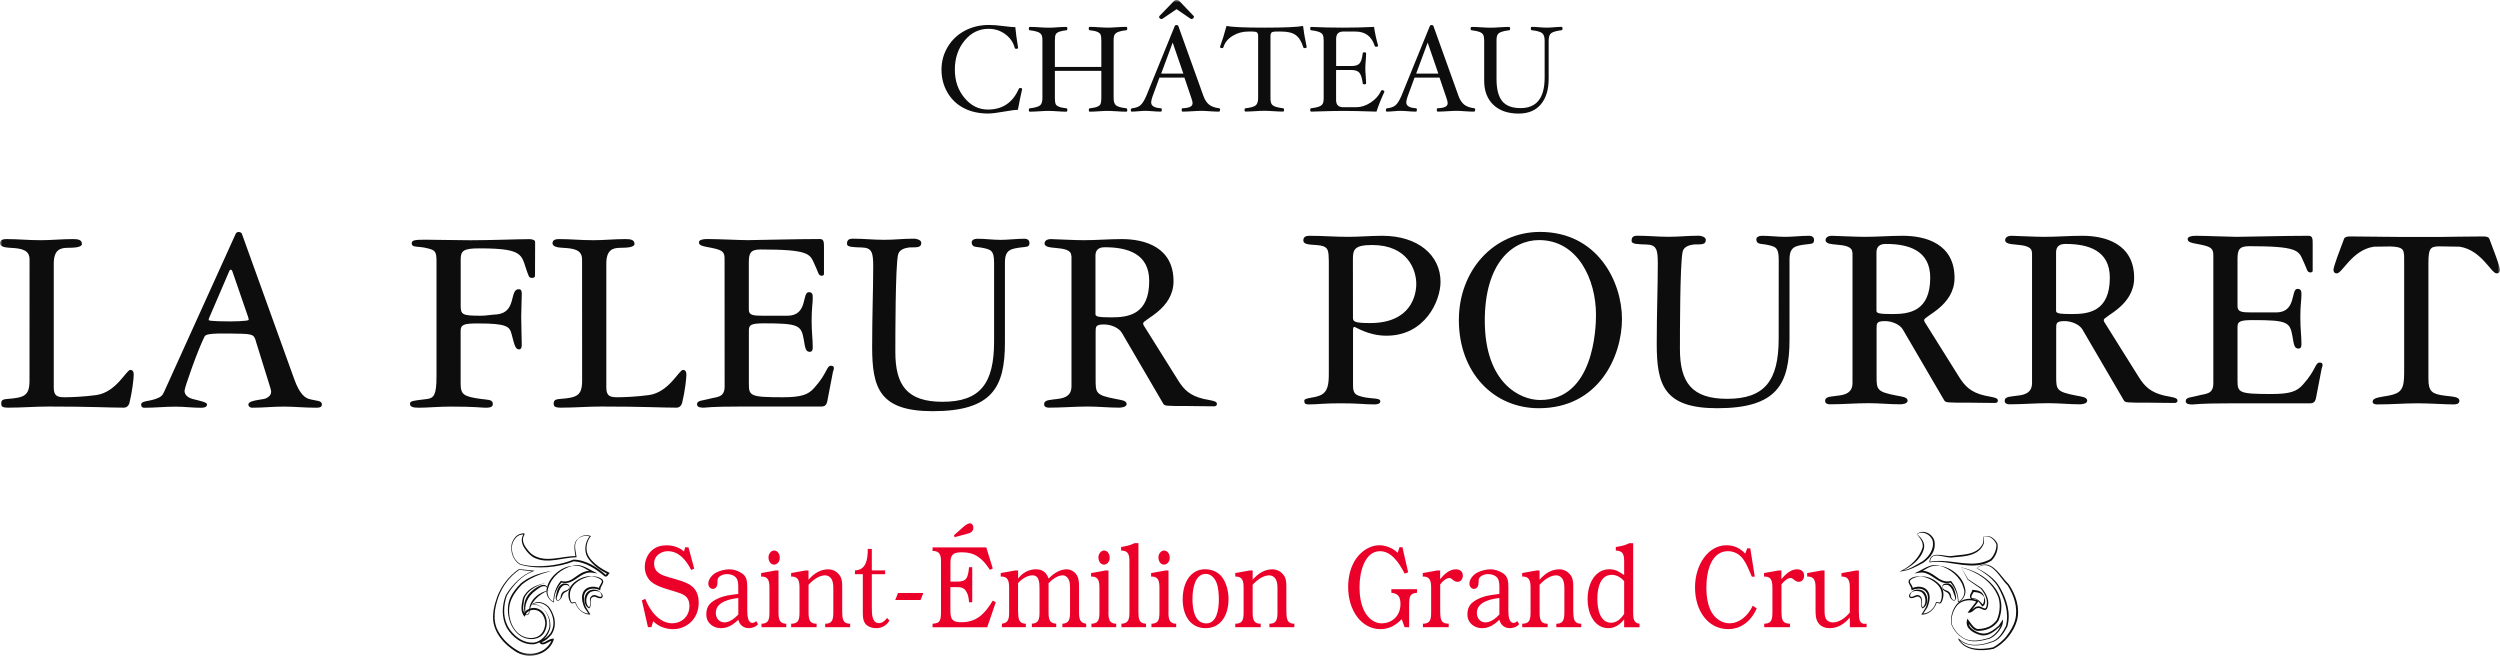 <svg xmlns="http://www.w3.org/2000/svg" width="500" height="132" viewBox="0 0 500 132" fill="none"><g clip-path="url(#clip0_3359_252)"><mask id="mask0_3359_252" style="mask-type:luminance" maskUnits="userSpaceOnUse" x="0" y="0" width="500" height="132"><path d="M500 0H0V131.642H500V0Z" fill="white"></path></mask><g mask="url(#mask0_3359_252)"><path d="M115.52 107.896C114.637 108.858 115.162 110.201 115.307 111.343V111.455H115.207C112.502 111.511 109.641 112.797 107.003 111.622C106.131 111.231 105.483 110.503 104.958 109.72C104.343 108.847 104.097 107.795 104.712 106.833C104.712 106.833 104.712 106.844 104.734 106.878C104.757 106.878 104.745 106.889 104.734 106.878C104.567 106.878 104.377 106.923 104.209 106.956C103.617 107.023 103.147 107.516 102.834 107.997C102.153 109.026 102.298 110.414 102.812 111.477C103.091 112.014 103.516 112.473 104.041 112.786C104.835 113.021 105.818 113.178 106.701 113.223C109.406 113.335 112.178 112.943 114.692 111.925C115.922 111.925 117.151 112.339 118.235 112.898C119.252 113.424 120.404 114.308 121.13 114.946C121.164 114.957 121.164 114.957 121.175 114.946C121.309 114.845 121.376 114.666 121.51 114.521L121.555 114.823C120.113 114.084 118.705 113.155 117.744 111.813C116.693 110.481 116.917 108.456 117.99 107.202L118.023 107.325C117.162 106.99 116.168 107.202 115.52 107.863L115.497 107.84C116.157 107.09 117.263 106.844 118.191 107.213C117.42 108.131 117.095 109.463 117.442 110.615C117.822 111.723 118.75 112.574 119.677 113.267C120.381 113.782 121.164 114.207 121.946 114.599L121.767 114.778C121.622 114.946 121.555 115.181 121.309 115.293C121.175 115.349 121.018 115.326 120.918 115.248C119.152 113.749 117.118 112.406 114.748 112.26C111.753 113.491 107.383 113.95 103.963 112.898C102.588 112.081 102.041 110.291 102.331 108.78C102.6 107.896 103.203 106.945 104.175 106.755C104.321 106.732 104.555 106.643 104.757 106.654C104.779 106.654 104.824 106.654 104.868 106.699C104.913 106.744 104.924 106.811 104.913 106.844C104.768 107.202 104.578 107.516 104.589 107.907C104.589 108.489 104.857 109.037 105.193 109.519C105.539 109.989 105.908 110.481 106.377 110.839C108.97 112.719 112.29 111.175 115.195 111.22L115.095 111.331C114.983 110.201 114.525 108.747 115.475 107.84L115.497 107.863L115.52 107.896Z" fill="#0D0D0D"></path><path d="M114.458 113.189C112.29 113.715 110.289 115.405 109.663 117.576C109.194 118.572 109.73 119.926 110.747 120.362L110.669 120.418C110.669 119.668 110.792 118.93 111.027 118.213C111.272 117.475 111.652 116.77 112.178 116.177C112.725 116.345 113.307 116.334 113.843 116.132C114.882 115.707 115.676 114.8 116.76 114.398C117.308 114.163 117.945 114.129 118.526 114.219L118.425 114.532C117.777 114.185 117.185 113.76 116.548 113.458C115.9 113.155 115.173 113.032 114.469 113.189V113.155C115.922 112.618 117.352 113.592 118.582 114.23L119.532 114.689L118.481 114.543C116.682 114.241 115.531 115.864 113.977 116.457C113.407 116.658 112.781 116.658 112.2 116.49L112.357 116.445C111.63 117.251 111.105 118.258 110.904 119.321C110.825 119.713 110.792 120.105 110.792 120.496C110.222 120.272 109.764 119.802 109.507 119.243C109.25 118.751 109.205 117.956 109.406 117.52C109.786 115.382 112.401 113.223 114.48 113.189" fill="#0D0D0D"></path><path d="M108.635 121.761C109.674 122.712 110.211 124.167 110.054 125.565C109.697 127.132 108.478 128.531 106.858 128.844C104.533 129.057 102.465 127.457 101.337 125.532C100.264 123.529 100.364 121.067 101.18 118.997C101.828 117.934 102.622 116.96 103.538 116.11C104.444 115.27 105.483 114.543 106.657 114.151V114.275C105.785 114.151 104.6 114.073 103.874 113.961C101.929 115.282 100.454 117.262 99.66 119.467C98.911 121.626 98.464 124.144 99.638 126.237C100.588 128.027 102.208 129.437 103.997 130.366C105.818 131.138 108.143 130.791 109.507 129.314C109.898 128.9 110.222 128.419 110.378 127.893L110.557 128.128C109.697 128.15 108.612 129.538 107.864 128.486L107.718 128.307L107.942 128.218C108.825 127.938 109.462 127.401 110.054 126.696C110.434 126.17 110.691 125.342 110.691 124.614C110.691 123.495 110.244 122.365 109.585 121.481C108.836 120.664 107.528 120.239 106.545 120.877L106.511 120.776C107.316 120.776 108.076 121.156 108.624 121.727L108.601 121.75C108.009 121.156 107.148 120.798 106.299 120.899C106.69 120.642 107.126 120.418 107.607 120.407C108.411 120.407 109.182 120.765 109.741 121.336C110.255 121.94 110.568 122.69 110.814 123.428C111.127 124.592 110.993 125.879 110.3 126.897C109.853 127.412 109.35 127.971 108.713 128.262C108.501 128.363 108.288 128.453 108.076 128.542L108.154 128.285C108.4 128.676 108.825 128.475 109.171 128.285C109.674 128.016 110.188 127.68 110.803 127.736C110.132 130.321 107.171 131.608 104.701 130.993C103.516 130.713 102.51 129.93 101.582 129.169C100.219 127.994 99.09 126.449 98.721 124.659C98.386 122.88 98.844 121.045 99.437 119.366C100.286 117.139 101.806 115.17 103.784 113.827C104.824 113.905 105.897 114.051 106.947 114.151L106.679 114.241C104.365 115.069 102.633 117.027 101.392 119.075C101.046 119.982 100.822 121.19 100.834 122.231C100.834 123.865 101.415 125.442 102.555 126.617C103.617 127.815 105.17 128.654 106.802 128.52C108.266 128.285 109.518 126.908 109.864 125.476C110.054 124.1 109.574 122.712 108.59 121.727L108.612 121.705L108.635 121.761Z" fill="#0D0D0D"></path><path d="M110.121 114.241C108.076 114.778 106.02 115.539 104.388 116.904C103.65 117.676 102.834 118.639 102.365 119.668C100.901 122.667 102.421 127.58 106.21 127.613C107.987 127.591 108.903 126.394 109.048 124.793C109.115 123.16 107.852 121.571 106.131 122.063C105.64 122.208 105.237 122.578 105.058 123.048L104.947 123.35C103.93 122.365 104.343 120.843 104.589 119.635C104.757 119.198 105.036 118.795 105.349 118.448C106.277 117.43 107.618 116.938 108.914 116.624V116.658C107.282 117.117 105.461 118.124 104.88 119.679C104.723 120.72 104.343 121.973 105.025 122.857L104.701 122.913C105.125 121.694 106.69 121.268 107.785 121.817C109.294 122.544 109.719 124.536 109.093 125.991C108.333 128.128 105.595 128.251 103.952 127.076C101.761 125.543 100.979 121.94 102.063 119.545C102.544 118.448 103.337 117.509 104.175 116.669C105.438 115.629 106.958 114.98 108.523 114.554C109.037 114.42 109.562 114.297 110.099 114.207V114.241H110.121Z" fill="#0D0D0D"></path><path d="M118.191 115.304C116.481 115.449 114.257 116.714 114.011 118.538C113.932 119.153 113.966 119.814 114.245 120.362C114.29 120.451 114.335 120.507 114.413 120.507C114.558 120.507 114.737 120.396 114.916 120.396C115.162 120.373 115.251 120.72 115.262 120.832C115.676 121.884 116.738 122.757 117.889 122.712L117.799 122.869C117.487 122.421 117.174 121.973 116.872 121.515C116.559 120.742 116.291 119.881 116.447 119.019C116.749 117.341 118.604 116.983 119.968 117.665L119.722 117.788C119.789 117.453 119.945 117.128 120.135 116.848C120.225 116.714 120.303 116.58 120.348 116.457C120.392 116.333 120.381 116.21 120.325 116.076L120.348 116.11C119.811 115.528 118.973 115.338 118.202 115.293V115.259C118.604 115.237 119.018 115.259 119.42 115.36C119.822 115.461 120.225 115.651 120.538 115.953C120.638 116.121 120.683 116.345 120.616 116.535C120.459 117.005 120.113 117.363 120.068 117.844L120.035 118.068L119.822 117.967C118.671 117.464 117.129 117.676 116.827 119.086C116.682 119.858 116.905 120.631 117.151 121.369C117.386 121.727 117.799 122.432 118.09 122.913C116.794 122.947 115.654 122.007 115.151 120.854C115.039 120.138 114.592 120.921 114.212 120.608C113.552 119.825 113.519 118.415 113.999 117.497C114.514 116.624 115.363 115.987 116.279 115.606C116.894 115.36 117.554 115.192 118.202 115.248V115.282L118.191 115.304Z" fill="#0D0D0D"></path><path d="M113.877 117.441C113.944 117.967 113.519 118.225 113.117 118.404C112.748 118.572 112.569 118.851 112.424 119.209C112.424 119.5 112.01 119.982 111.675 120.172C111.485 120.183 111.272 120.071 111.205 119.892C111.127 119.713 111.127 119.534 111.149 119.355C111.284 118.672 111.384 118.012 111.775 117.397C111.988 117.072 112.312 116.837 112.658 116.703C113.016 116.725 113.575 116.658 113.809 117.05C113.877 117.184 113.888 117.318 113.865 117.453H113.832C113.754 116.848 113.139 117.016 112.692 117.05H112.77C112.636 117.106 112.513 117.195 112.401 117.296C112.055 117.609 111.865 118.023 111.708 118.482C111.63 118.896 110.915 120.015 111.675 120.082H111.641C111.798 119.982 111.932 119.847 112.032 119.691C112.144 119.512 112.167 119.344 112.167 119.165C112.222 118.717 112.58 118.281 113.005 118.158C113.206 118.079 113.396 118.034 113.541 117.934C113.698 117.844 113.787 117.665 113.843 117.464H113.877V117.441Z" fill="#0D0D0D"></path><path d="M109.607 118.124C107.752 118.896 106.053 120.418 105.874 122.51C105.841 122.734 105.684 122.969 105.449 123.014H105.103H105.058V122.969C104.533 121.459 104.835 119.724 105.986 118.56C106.668 117.878 108.858 116.087 109.518 117.52C109.596 117.71 109.618 117.9 109.629 118.102H109.596C109.518 117.766 109.384 117.363 109.037 117.251C108.322 117.117 107.674 117.699 107.126 118.102C105.55 119.232 104.689 121 105.181 122.936L105.114 122.891H105.461C105.852 122.801 105.762 122.164 105.841 121.884C105.919 120.418 107.025 119.209 108.277 118.56C108.702 118.348 109.149 118.18 109.607 118.09V118.124Z" fill="#0D0D0D"></path><path d="M120.057 118.415C120.404 118.683 120.761 119.198 120.359 119.59C119.945 119.78 119.487 119.534 119.129 119.388C118.783 119.243 118.515 119.366 118.258 119.623C118.146 119.78 118.09 120.284 118.135 120.586C118.179 120.966 118.135 121.403 117.833 121.694C117.039 121.313 116.805 120.34 116.939 119.523C117.162 118.258 118.168 117.699 119.375 118.012C119.632 118.09 119.856 118.236 120.046 118.415L120.024 118.448C119.465 118.09 118.537 118.124 118.001 118.471C117.118 119.142 116.95 120.787 117.855 121.503H117.744C117.866 121.414 117.956 121.268 118.001 121.1C118.124 120.575 117.844 120.004 118.079 119.489C118.213 119.321 118.347 119.153 118.571 119.064C118.984 118.885 119.409 119.176 119.766 119.31C119.923 119.377 120.091 119.388 120.247 119.355L120.191 119.388C120.504 119.109 120.214 118.717 120.024 118.437L120.057 118.415Z" fill="#0D0D0D"></path><path d="M383.407 106.822C384.212 107.516 385.05 108.512 384.804 109.653C384.246 111.88 382.234 113.312 380.278 114.275L380.244 114.163C381.82 113.972 383.15 113.032 384.503 112.26C385.799 111.365 386.928 109.72 386.514 108.086C386.09 106.889 384.525 106.061 383.396 106.844L383.374 106.811C383.631 106.587 383.955 106.441 384.302 106.385C385.374 106.262 386.414 106.967 386.827 107.963C387.084 108.836 386.95 109.832 386.503 110.627C386.056 111.432 385.386 112.048 384.659 112.551C383.284 113.301 381.843 114.107 380.244 114.275L379.909 114.308L380.222 114.163C382.1 113.256 383.854 111.589 384.503 109.575C384.659 108.948 384.458 108.321 384.1 107.795C383.888 107.448 383.631 107.146 383.363 106.833L383.385 106.811L383.407 106.822Z" fill="#0D0D0D"></path><path d="M396.864 107.303C396.64 107.448 396.674 107.695 396.73 107.93C396.786 108.165 396.83 108.422 396.774 108.668C396.584 109.172 396.283 109.642 395.891 110.011C394.472 111.309 392.393 111.287 390.605 111.477C389.13 111.801 386.19 109.933 386 112.417L385.922 112.35C389.018 111.745 392.125 112.932 395.221 112.685C396.171 112.641 397.4 112.227 398.06 111.835C398.853 111.096 399.356 109.776 399.278 108.847C398.864 107.918 397.937 107.057 396.853 107.303V107.269C397.97 106.911 399.065 107.807 399.513 108.78C399.68 110.011 399.144 111.264 398.294 112.126C395.478 113.86 392.08 112.842 389.04 112.462C388.012 112.339 386.973 112.294 385.956 112.473H385.877V112.406C385.978 110.235 388.448 111.13 389.811 111.22C390.314 111.242 390.84 111.108 391.354 111.074C392.874 110.906 394.517 110.839 395.724 109.821C396.104 109.496 396.406 109.071 396.618 108.601C396.663 108.444 396.663 108.142 396.618 107.93C396.562 107.695 396.584 107.381 396.83 107.258L396.853 107.292L396.864 107.303Z" fill="#0D0D0D"></path><path d="M395.366 113.603C397.177 114.532 399.032 115.718 400.027 117.576C401.346 119.892 402.217 122.656 401.469 125.308C400.764 126.64 399.792 128.15 398.216 128.497C396.216 129.225 393.421 129.538 391.723 127.859L391.846 127.815V127.971C393.433 130.03 396.16 129.986 398.619 129.471C399.49 129.012 400.664 128.094 401.346 127.166C402.072 126.203 402.731 125.14 403.033 123.965C403.648 121.582 402.799 119.064 401.502 117.038C401.122 116.714 400.586 115.987 400.206 115.505C398.999 113.894 397.4 112.036 395.366 113.648L395.344 113.614C397.389 111.857 399.121 113.704 400.418 115.338C400.854 115.875 401.279 116.412 401.759 116.871C403.167 118.941 404.039 121.559 403.413 124.055C402.754 126.416 400.91 128.676 398.719 129.773C396.327 130.276 393.176 130.265 391.7 127.971C391.7 127.893 391.7 127.725 391.7 127.647C392.494 128.531 393.701 128.945 394.863 128.967C395.992 128.99 397.121 128.766 398.16 128.341C398.529 128.262 398.876 128.094 399.177 127.882C400.094 127.21 400.686 126.203 401.189 125.185C401.86 122.51 400.943 119.769 399.58 117.329C398.898 116.21 397.903 115.326 396.83 114.588C396.35 114.252 395.847 113.95 395.344 113.648L395.366 113.614V113.603Z" fill="#0D0D0D"></path><path d="M392.237 113.469L393.623 115.852L393.6 115.83C394.517 116.423 395.433 117.016 396.339 117.632C397.289 118.717 398.082 120.295 397.411 121.716C396.953 122.488 396.126 121.425 395.556 121.615C395.12 121.615 394.774 122.108 394.394 122.354C394.249 122.443 394.07 122.533 393.857 122.533H393.511C393.511 122.533 395.266 120.295 395.377 120.161L395.433 120.396C394.819 120.093 394.103 119.993 393.41 120.082C392.717 120.172 392.047 120.452 391.544 120.944C390.65 121.94 390.18 123.406 390.337 124.782C390.706 125.744 391.477 126.785 392.404 127.401C394.025 128.576 396.104 128.094 397.87 127.557C399.01 126.975 400.194 125.7 400.306 124.335L400.552 124.413L399.96 125.319C398.954 126.248 397.646 127.345 396.16 127.031C394.841 126.696 393.03 125.778 393.377 124.144L393.477 123.73C394.036 124.458 394.684 125.633 395.512 125.8C396.272 125.8 397.032 125.666 397.713 125.364C398.373 125.107 399.077 124.424 399.379 123.965C399.949 122.578 400.127 121.011 399.714 119.567C399.01 117.553 397.445 115.942 395.612 114.879C394.55 114.263 393.41 113.805 392.226 113.491V113.458C393.433 113.726 394.606 114.151 395.69 114.733C397.825 115.919 399.814 117.9 400.206 120.396C400.396 121.649 400.183 122.947 399.714 124.111C399.267 124.805 398.619 125.364 397.87 125.7C397.121 126.047 396.305 126.181 395.5 126.181C394.986 126.103 394.573 125.767 394.249 125.398C393.936 125.04 393.679 124.648 393.422 124.29L393.768 124.211C393.612 124.849 393.947 125.442 394.461 125.823C396.607 127.367 397.937 126.74 399.759 125.118L399.736 125.151C399.915 124.883 400.429 124.122 400.608 123.865C400.608 124.39 400.541 124.972 400.284 125.42C399.77 126.405 398.965 127.255 397.948 127.725C396.484 128.117 394.886 128.542 393.388 128.016C391.935 127.479 390.784 126.214 390.225 124.782C390.069 123.361 390.471 121.873 391.41 120.765C392.483 119.691 394.237 119.456 395.59 120.105L395.757 120.194L395.634 120.351L394.003 122.466L393.869 122.197C394.45 122.152 394.852 121.291 395.512 121.302H395.456C395.612 121.257 395.791 121.246 395.936 121.291C396.305 121.358 396.629 121.671 396.987 121.694C397.132 121.694 397.244 121.47 397.3 121.235C397.635 119.97 396.964 118.728 396.182 117.766C395.433 117.262 394.383 116.524 393.544 115.942H393.533V115.919L392.237 113.48L392.27 113.458L392.237 113.469Z" fill="#0D0D0D"></path><path d="M387.9 113.155C390.191 113.402 392.505 115.304 392.963 117.497C393.41 118.672 392.706 120.049 391.588 120.507V120.418C391.588 118.963 391.007 117.52 390.024 116.445L390.18 116.49C389.599 116.669 388.973 116.669 388.403 116.457C386.85 115.864 385.687 114.241 383.899 114.543L382.849 114.689L383.799 114.23C385.028 113.592 386.458 112.607 387.911 113.155V113.189C387.196 113.032 386.47 113.155 385.821 113.458C385.173 113.76 384.592 114.174 383.944 114.532L383.843 114.219L384.29 114.163C385.341 114.095 386.313 114.677 387.118 115.27C388.012 115.953 389.051 116.557 390.191 116.177C390.951 117.061 391.421 118.158 391.611 119.299C391.678 119.668 391.7 120.037 391.7 120.407L391.622 120.351C392.628 119.914 393.176 118.583 392.706 117.587C392.561 117.038 392.326 116.524 392.002 116.043C391.376 115.103 390.493 114.33 389.499 113.782C388.996 113.514 388.47 113.29 387.9 113.167V113.133V113.155Z" fill="#0D0D0D"></path><path d="M384.156 115.27C385.475 115.203 386.794 115.796 387.744 116.714C388.515 117.419 388.839 118.504 388.627 119.511C388.582 119.836 388.448 120.205 388.292 120.463C388.224 120.586 388.09 120.709 387.934 120.709C387.543 120.675 387.319 120.306 387.207 120.888C386.704 122.04 385.576 122.98 384.268 122.936L384.369 122.768C384.626 122.343 384.994 121.705 385.207 121.391C385.374 120.888 385.531 120.373 385.576 119.858C385.754 117.978 384.089 117.318 382.536 117.978L382.323 118.079L382.29 117.855C382.245 117.374 381.899 117.005 381.742 116.546C381.686 116.345 381.72 116.121 381.82 115.953C382.133 115.651 382.536 115.461 382.938 115.36C383.34 115.259 383.754 115.237 384.156 115.259V115.293C383.419 115.293 382.424 115.628 382.022 116.076C381.832 116.535 382.312 116.871 382.457 117.285C382.524 117.441 382.58 117.609 382.614 117.788L382.368 117.665C383.732 116.983 385.576 117.341 385.889 119.019C386.034 119.87 385.777 120.72 385.475 121.481C385.173 121.951 384.849 122.399 384.536 122.869L384.447 122.712C385.598 122.757 386.66 121.873 387.073 120.832C387.073 120.72 387.163 120.373 387.409 120.396C387.587 120.396 387.766 120.519 387.912 120.507C387.99 120.507 388.034 120.451 388.079 120.362C388.37 119.814 388.403 119.153 388.325 118.538C388.169 117.262 387.062 116.378 385.978 115.819C385.408 115.55 384.793 115.338 384.145 115.293V115.259L384.156 115.27Z" fill="#0D0D0D"></path><path d="M388.515 117.43C388.627 117.889 388.951 117.99 389.364 118.124C389.789 118.247 390.147 118.683 390.203 119.131C390.169 119.489 390.426 119.858 390.728 120.06H390.694C390.84 120.06 390.974 119.97 391.019 119.825C391.108 119.355 390.761 118.896 390.661 118.448C390.504 117.99 390.314 117.587 389.968 117.262C389.856 117.162 389.733 117.083 389.599 117.005H389.666C389.208 116.983 388.593 116.826 388.515 117.43H388.481C388.459 117.307 388.47 117.162 388.537 117.027C388.761 116.647 389.32 116.703 389.666 116.68H389.7L389.744 116.692C390.426 116.949 390.84 117.665 390.985 118.337C391.074 118.851 391.477 119.702 390.963 120.082C390.873 120.138 390.773 120.149 390.672 120.149C390.504 120.037 390.337 119.903 390.203 119.747C390.069 119.59 389.946 119.4 389.934 119.153V119.187C389.867 119.008 389.789 118.84 389.677 118.706C389.431 118.381 389.007 118.337 388.694 118.046C388.515 117.878 388.47 117.632 388.481 117.419H388.515V117.43Z" fill="#0D0D0D"></path><path d="M382.323 118.437C382.144 118.717 381.843 119.109 382.167 119.388L382.111 119.355C382.267 119.388 382.424 119.377 382.592 119.31C383.273 118.986 383.754 118.762 384.279 119.5C384.57 120.149 384.022 120.989 384.603 121.515H384.492C385.24 120.922 385.229 119.713 384.782 118.952C384.547 118.538 384.201 118.281 383.72 118.236C383.229 118.135 382.759 118.18 382.323 118.437L382.301 118.404C382.491 118.236 382.703 118.079 382.972 118.001C383.754 117.788 384.726 117.978 385.129 118.751C385.654 119.657 385.576 121.101 384.581 121.649L384.514 121.682C384.056 121.246 384.246 120.597 384.212 120.049C384.19 119.881 384.145 119.724 384.067 119.579V119.601C383.832 119.344 383.564 119.221 383.217 119.366C382.86 119.512 382.402 119.747 381.988 119.567C381.586 119.165 381.943 118.661 382.29 118.393L382.323 118.415" fill="#0D0D0D"></path><path d="M396.864 119.433C397.11 120.037 397.188 120.989 396.461 121.302C395.903 120.608 395.344 119.411 394.26 119.825L394.204 119.769C393.958 119.545 393.924 119.12 394.081 118.84C394.226 118.538 394.439 118.281 394.472 117.956C394.986 118.012 395.511 118.046 396.026 118.303C396.461 118.538 396.741 118.974 396.864 119.433H396.83C396.584 119.086 396.294 118.751 395.88 118.605C395.489 118.46 395.053 118.426 394.606 118.37L394.819 118.225C394.684 118.728 394.036 119.109 394.371 119.635L394.26 119.601C395.254 119.478 396.059 120.295 396.629 120.989L396.428 120.944C396.864 120.675 396.808 119.937 396.819 119.444H396.853" fill="#0D0D0D"></path><path d="M138.845 113.715L138.241 113.995C137.168 111.88 135.671 110.235 133.558 110.235C132.374 110.235 130.82 111.007 130.82 112.719C130.82 114.599 132.508 115.069 133.648 115.416L135.559 115.975C137.604 116.58 139.739 117.341 139.739 120.552C139.739 123.954 137.112 125.834 134.654 125.834C133.245 125.834 131.725 125.364 130.641 124.234L130.284 125.431H129.591L128.372 120.06L129.065 119.78C130.038 122.365 132.027 124.659 134.452 124.659C136.107 124.659 137.884 123.484 137.884 121.19C137.884 119.12 136.442 118.773 135.123 118.348L133.044 117.71C132.195 117.43 131.077 117.027 130.362 116.445C129.535 115.808 128.954 114.644 128.954 113.424C128.954 112.115 129.479 110.917 130.328 110.112C131.211 109.317 132.273 109.06 133.346 109.06C134.531 109.06 135.816 109.418 136.799 110.302L137.023 109.463H137.694L138.834 113.704L138.845 113.715Z" fill="#EA0029"></path><path d="M151.619 124.838C151.15 125.398 150.323 125.655 149.708 125.633C148.792 125.61 147.942 125.095 147.663 123.943C146.556 125.017 145.539 125.633 144.131 125.633C142.824 125.633 141.259 124.737 141.259 122.869C141.259 121.268 142.041 120.519 143.114 119.937C144.109 119.377 145.193 119.12 146.266 118.974L147.652 118.784V117.094C147.618 116.367 147.518 115.752 146.992 115.315C146.501 114.912 145.864 114.823 145.305 114.823C144.746 114.823 143.505 115.181 143.505 116.065V116.367C143.505 117.139 143.259 117.777 142.544 117.777C142.097 117.777 141.661 117.329 141.661 116.748C141.661 115.763 142.522 114.89 143.181 114.543C143.975 114.118 144.981 113.883 145.83 113.86C146.624 113.838 147.652 114.163 148.345 114.633C149.362 115.315 149.451 116.199 149.451 117.52V122.119C149.451 123.104 149.563 124.581 150.479 124.581C150.759 124.581 151.027 124.413 151.251 124.234L151.608 124.849L151.619 124.838ZM147.663 119.601C146.232 119.769 143.159 120.261 143.159 122.578C143.159 123.775 143.964 124.48 144.869 124.48C145.886 124.48 146.892 123.73 147.663 122.902V119.59V119.601Z" fill="#EA0029"></path><path d="M155.699 122.466C155.699 123.753 155.866 124.625 157.029 124.737H157.252V125.442H152.301V124.737H152.469C153.709 124.648 153.888 123.898 153.888 122.466V117.587C153.888 116.278 153.698 115.405 152.525 115.315H152.223V114.61L155.095 114.095H155.699V122.477V122.466ZM154.805 112.921C154.145 112.921 153.698 112.26 153.698 111.466C153.698 110.738 154.246 110.101 154.827 110.101C155.486 110.101 155.956 110.761 155.956 111.555C155.956 112.35 155.408 112.921 154.816 112.921" fill="#EA0029"></path><path d="M168.451 122.488C168.451 123.753 168.619 124.648 169.781 124.737H170.027V125.442H165.042V124.737H165.311C166.495 124.648 166.663 123.775 166.663 122.466V117.632C166.663 117.016 166.607 116.434 166.361 115.919C166.082 115.36 165.556 115.069 165.053 115.069C163.813 115.069 162.617 115.964 161.712 116.949V122.466C161.712 123.775 161.879 124.648 163.064 124.737H163.321V125.442H158.236V124.737H158.437C159.678 124.67 159.901 123.943 159.901 122.466V117.587C159.901 116.278 159.711 115.405 158.526 115.315H158.225V114.61L161.097 114.095H161.701V115.953C162.829 114.633 164.137 113.86 165.691 113.86C166.417 113.86 167.177 114.185 167.713 114.8C168.351 115.483 168.44 116.255 168.44 117.24V122.499L168.451 122.488Z" fill="#EA0029"></path><path d="M177.023 114.845H174.363V121.436C174.363 122.745 174.363 124.625 175.794 124.625C176.465 124.625 176.979 124.155 177.426 123.596L177.895 124.111C177.28 125.163 176.263 125.633 175.246 125.633C174.632 125.633 173.916 125.465 173.391 125.073C172.642 124.458 172.564 123.551 172.564 122.51V114.834H170.988V114.084C173.145 113.995 173.559 112.092 173.559 109.787H174.363V114.084H177.023V114.834V114.845Z" fill="#EA0029"></path><path d="M184.109 120.004H179.046L179.605 118.594H184.668L184.109 120.004Z" fill="#EA0029"></path><path d="M198.583 113.67L197.979 113.972C196.459 111.578 194.906 110.459 192.425 110.459C191.899 110.459 191.016 110.481 190.58 110.906C190.111 111.354 190.089 112.037 190.089 112.708V116.322H191.34C193.24 116.322 193.587 115.763 193.81 113.435H194.447V120.452H193.81C193.755 119.724 193.665 119.019 193.319 118.415C192.827 117.475 192.123 117.43 191.296 117.43H190.077V122.097C190.077 122.566 190.111 123.339 190.357 123.741C190.748 124.402 191.665 124.446 192.268 124.446C195.152 124.446 196.862 122.969 198.549 120.127L199.153 120.452L197.443 125.454H186.512V124.749L186.702 124.726C187.205 124.659 187.753 124.637 188.01 123.976C188.233 123.439 188.2 122.41 188.2 121.794V113.133C188.2 111.589 188.334 110.336 186.792 110.201L186.512 110.179V109.474H197.253L198.549 113.67H198.583ZM190.804 107.034L192.38 105.647C192.816 105.244 193.464 104.662 194.012 104.662C194.38 104.662 194.671 105.065 194.671 105.513C194.671 106.497 193.866 106.643 193.263 106.8L190.916 107.437L190.804 107.034Z" fill="#EA0029"></path><path d="M203.634 122.466C203.634 123.753 203.802 124.625 204.964 124.737H205.166V125.442H200.382V124.737C201.656 124.592 201.824 123.797 201.824 122.466V117.587C201.824 116.278 201.634 115.405 200.449 115.315H200.147V114.61L203.02 114.095H203.623V115.718C204.45 114.61 205.724 113.86 207.144 113.86C208.34 113.86 209.189 114.286 209.737 115.718C210.676 114.689 211.983 113.905 213.168 113.86C213.973 113.838 214.856 114.185 215.359 115.035C215.772 115.718 215.806 116.513 215.806 117.307V122.466C215.806 123.73 215.951 124.603 217.236 124.737V125.442H212.475V124.737H212.62C213.816 124.614 214.006 123.842 214.006 122.466V117.822C214.006 117.307 214.006 116.748 213.861 116.222C213.637 115.517 213.134 115.069 212.531 115.069C211.536 115.069 210.541 115.819 209.714 116.613V122.455C209.714 123.842 209.904 124.614 211.1 124.726H211.246V125.431H206.373V124.726H206.518C207.714 124.603 207.904 123.831 207.904 122.455V117.743C207.904 116.457 207.826 115.069 206.496 115.069C205.411 115.069 204.339 115.819 203.612 116.613V122.455L203.634 122.466Z" fill="#EA0029"></path><path d="M221.684 122.466C221.684 123.753 221.852 124.625 223.014 124.737H223.238V125.442H218.287V124.737H218.454C219.695 124.648 219.885 123.898 219.885 122.466V117.587C219.885 116.278 219.695 115.405 218.521 115.315H218.22V114.61L221.092 114.095H221.696V122.477L221.684 122.466ZM220.79 112.921C220.131 112.921 219.684 112.26 219.684 111.466C219.684 110.738 220.231 110.101 220.813 110.101C221.472 110.101 221.941 110.761 221.941 111.555C221.941 112.35 221.394 112.921 220.801 112.921" fill="#EA0029"></path><path d="M227.686 122.466C227.686 123.73 227.831 124.625 228.983 124.715L229.206 124.737V125.442H224.288V124.737H224.456C225.674 124.614 225.887 123.865 225.887 122.466V113.055C225.887 111.511 226.021 110.268 224.479 110.123L224.221 110.101V109.396C225.138 109.25 226.054 109.071 226.937 108.623H227.686V122.466Z" fill="#EA0029"></path><path d="M233.688 122.466C233.688 123.753 233.856 124.625 235.018 124.737H235.241V125.442H230.29V124.737H230.458C231.698 124.648 231.888 123.898 231.888 122.466V117.587C231.888 116.278 231.698 115.405 230.525 115.315H230.223V114.61L233.096 114.095H233.699V122.477L233.688 122.466ZM232.794 112.921C232.134 112.921 231.687 112.26 231.687 111.466C231.687 110.738 232.235 110.101 232.816 110.101C233.476 110.101 233.945 110.761 233.945 111.555C233.945 112.35 233.397 112.921 232.805 112.921" fill="#EA0029"></path><path d="M244.339 115.338C245.255 116.468 245.703 118.225 245.703 119.791C245.703 123.339 243.937 125.633 241.109 125.633C238.281 125.633 236.538 123.339 236.538 119.881C236.538 116.423 238.17 113.849 241.053 113.849C242.215 113.849 243.467 114.275 244.339 115.326M238.494 119.802C238.494 122.074 239.019 124.681 241.254 124.681C243.3 124.681 243.769 122.029 243.769 119.959C243.769 118.885 243.691 117.52 243.3 116.535C242.908 115.528 242.115 114.778 241.198 114.778C239.019 114.733 238.494 117.643 238.494 119.802Z" fill="#EA0029"></path><path d="M257.293 122.488C257.293 123.753 257.46 124.648 258.623 124.737H258.868V125.442H253.884V124.737H254.141C255.325 124.648 255.493 123.775 255.493 122.466V117.632C255.493 117.016 255.437 116.434 255.191 115.919C254.912 115.36 254.387 115.069 253.873 115.069C252.632 115.069 251.436 115.964 250.531 116.949V122.466C250.531 123.775 250.698 124.648 251.883 124.737H252.14V125.442H247.055V124.737H247.256C248.497 124.67 248.72 123.943 248.72 122.466V117.587C248.72 116.278 248.53 115.405 247.357 115.315H247.055V114.61L249.927 114.095H250.531V115.953C251.66 114.633 252.967 113.86 254.521 113.86C255.258 113.86 256.007 114.185 256.544 114.8C257.181 115.483 257.27 116.255 257.27 117.24V122.499L257.293 122.488Z" fill="#EA0029"></path><path d="M281.646 114.465L280.931 114.722C279.824 112.54 278.248 110.235 276.002 110.235C272.984 110.235 271.9 114.275 271.9 117.419C271.9 119.064 272.146 120.754 272.839 122.164C273.61 123.685 274.884 124.67 276.326 124.67C278.181 124.67 280.092 123.406 280.092 120.798C280.092 119.176 279.478 118.706 278.271 118.549V117.844H283.412V118.549L283.255 118.572C282.786 118.616 282.261 118.739 282.015 119.321C281.791 119.881 281.825 120.888 281.825 121.526V125.442H280.919L280.338 123.82C279.154 125.107 277.69 125.834 276.136 125.834C272.291 125.834 269.631 122.108 269.631 117.408C269.631 115.293 270.123 113.301 271.241 111.701C272.381 110.101 274.124 109.049 275.857 109.049C277.131 109.049 278.539 109.608 279.545 110.571L279.902 109.44H280.484L281.624 114.442L281.646 114.465Z" fill="#EA0029"></path><path d="M288.039 122.466C288.072 123.809 288.229 124.648 289.425 124.715L289.738 124.737V125.442H284.585V124.737H284.787C286.027 124.648 286.228 123.92 286.228 122.466V117.587C286.228 116.278 286.038 115.405 284.854 115.315H284.552V114.61L287.424 114.095H288.028V115.852C288.855 114.8 289.916 113.86 291.179 113.86C291.794 113.86 292.565 114.163 292.565 115.103C292.565 115.852 292.118 116.367 291.537 116.367C290.654 116.367 290.453 115.595 289.872 115.595C289.235 115.595 288.441 116.322 288.039 116.882V122.466Z" fill="#EA0029"></path><path d="M303.831 124.838C303.362 125.398 302.535 125.655 301.92 125.633C301.004 125.61 300.154 125.095 299.875 123.943C298.768 125.017 297.751 125.633 296.354 125.633C295.047 125.633 293.482 124.737 293.482 122.869C293.482 121.268 294.264 120.519 295.337 119.937C296.332 119.377 297.416 119.12 298.489 118.974L299.875 118.784V117.094C299.841 116.367 299.741 115.752 299.215 115.315C298.724 114.912 298.086 114.823 297.528 114.823C296.969 114.823 295.728 115.181 295.728 116.065V116.367C295.728 117.139 295.482 117.777 294.767 117.777C294.32 117.777 293.884 117.329 293.884 116.748C293.884 115.763 294.745 114.89 295.404 114.543C296.198 114.118 297.204 113.883 298.053 113.86C298.835 113.838 299.875 114.163 300.568 114.633C301.585 115.315 301.674 116.199 301.674 117.52V122.119C301.674 123.104 301.786 124.581 302.702 124.581C302.982 124.581 303.25 124.413 303.474 124.234L303.831 124.849V124.838ZM299.875 119.601C298.444 119.769 295.371 120.261 295.371 122.578C295.371 123.775 296.175 124.48 297.081 124.48C298.098 124.48 299.104 123.73 299.875 122.902V119.59V119.601Z" fill="#EA0029"></path><path d="M314.672 122.488C314.672 123.753 314.84 124.648 316.002 124.737H316.248V125.442H311.264V124.737H311.521C312.705 124.648 312.873 123.775 312.873 122.466V117.632C312.873 117.016 312.817 116.434 312.571 115.919C312.292 115.36 311.766 115.069 311.264 115.069C310.023 115.069 308.827 115.964 307.922 116.949V122.466C307.922 123.775 308.089 124.648 309.274 124.737H309.531V125.442H304.446V124.737H304.647C305.888 124.67 306.111 123.943 306.111 122.466V117.587C306.111 116.278 305.921 115.405 304.737 115.315H304.435V114.61L307.307 114.095H307.911V115.953C309.039 114.633 310.347 113.86 311.901 113.86C312.638 113.86 313.387 114.185 313.924 114.8C314.561 115.483 314.65 116.255 314.65 117.24V122.499L314.672 122.488Z" fill="#EA0029"></path><path d="M324.832 113.066C324.832 111.522 324.966 110.28 323.423 110.134L323.166 110.112V109.407C324.083 109.261 324.999 109.082 325.882 108.635H326.631V122.477C326.631 123.63 326.709 124.637 327.905 124.749V125.454H324.832V123.853C323.982 124.984 322.876 125.633 321.68 125.633C319.031 125.633 317.522 122.958 317.522 119.836C317.522 116.557 319.109 113.849 321.892 113.849C323.032 113.849 323.837 114.319 324.832 115.024V113.055V113.066ZM324.832 116.233C324.139 115.438 323.278 114.968 322.351 114.968C320.16 114.968 319.467 117.385 319.467 119.758C319.467 121.985 320.071 124.547 322.228 124.547C323.301 124.547 324.161 123.82 324.832 122.768V116.244V116.233Z" fill="#EA0029"></path><path d="M350.973 115.338H350.37L350.292 115.147C349.856 114.118 349.297 112.73 348.66 111.857C347.833 110.75 346.771 110.235 345.553 110.235C344.111 110.235 342.982 111.052 342.233 112.529C341.507 114.006 341.272 115.864 341.272 117.598C341.272 119.221 341.54 121.112 342.323 122.455C343.15 123.865 344.513 124.659 345.922 124.659C347.833 124.659 349.621 123.182 350.549 121.134L351.353 121.694C350.113 124.39 348.09 125.823 345.609 125.823C341.73 125.823 339.003 122.309 339.003 117.475C339.003 112.988 341.608 109.049 345.307 109.049C346.682 109.049 348.012 109.563 349.04 110.738L349.453 109.664H350.057L350.951 115.315L350.973 115.338Z" fill="#EA0029"></path><path d="M356.293 122.466C356.327 123.809 356.483 124.648 357.679 124.715L357.992 124.737V125.442H352.84V124.737H353.041C354.282 124.648 354.483 123.92 354.483 122.466V117.587C354.483 116.278 354.293 115.405 353.108 115.315H352.806V114.61L355.679 114.095H356.282V115.852C357.109 114.8 358.171 113.86 359.434 113.86C360.049 113.86 360.82 114.163 360.82 115.103C360.82 115.852 360.373 116.367 359.792 116.367C358.909 116.367 358.707 115.595 358.126 115.595C357.489 115.595 356.696 116.322 356.293 116.882V122.466Z" fill="#EA0029"></path><path d="M371.784 122.488C371.784 123.797 371.896 124.86 373.036 124.76L373.315 124.737V125.442H369.973V123.495C368.9 124.782 367.559 125.633 365.939 125.633C365.145 125.633 364.229 125.375 363.692 124.625C363.133 123.853 363.111 122.958 363.111 121.973V117.587C363.111 116.278 362.921 115.405 361.736 115.315H361.435V114.61L364.307 114.095H364.91V121.671C364.91 122.253 364.888 123.126 365.112 123.618C365.391 124.234 366.017 124.491 366.531 124.491C367.861 124.491 369.102 123.551 369.962 122.499V117.598C369.962 116.289 369.772 115.416 368.599 115.326H368.297V114.621L371.169 114.107H371.773V122.51L371.784 122.488Z" fill="#EA0029"></path><path d="M5.912 51.911C5.912 49.998 4.392 49.673 2.023 49.562C1.006 49.506 -0 49.338 -0 48.633C-0 47.872 0.838 47.816 1.352 47.816C3.599 47.816 5.577 48.04 8.17 48.04C10.305 48.04 12.395 47.816 14.529 47.816C15.602 47.816 16.384 47.928 16.384 48.801C16.384 49.45 14.92 49.562 13.568 49.562C11.992 49.562 10.752 49.998 10.752 52.739V77.537C10.752 79.294 11.59 79.451 12.998 79.451C14.239 79.451 16.887 79.339 19.246 79.014C23.247 78.466 25.27 73.979 26.063 73.979C26.622 73.979 26.745 74.471 26.745 74.907C26.745 75.68 26.466 78.242 25.896 80.547C25.672 81.42 25.046 81.532 24.767 81.532C21.783 81.532 18.24 81.308 9.735 81.308C7.03 81.308 4.381 81.532 1.676 81.532C0.324 81.532 0.212 81.207 0.212 80.659C0.212 79.898 0.883 79.842 1.509 79.786C4.828 79.518 5.901 79.182 5.901 76.116" fill="#0D0D0D"></path><path d="M42.068 63.023C41.956 63.348 41.733 63.684 41.733 64.008C41.733 64.277 45.343 64.277 45.79 64.277C46.125 64.277 49.735 64.277 49.735 63.952C49.735 63.684 49.623 63.404 49.456 62.911L46.471 54.261C46.416 54.15 46.36 53.937 46.136 53.937C46.024 53.937 45.913 54.049 45.857 54.217M51.154 68.126C50.707 66.761 50.473 66.761 45.857 66.705C42.023 66.649 41.129 66.862 40.906 67.309C39.553 69.995 36.904 77.548 36.904 78.153C36.904 79.249 38.089 79.686 38.536 79.797C40.28 80.234 41.409 80.458 41.409 80.894C41.409 81.554 40.514 81.554 40.112 81.554C38.592 81.554 36.793 81.331 35.15 81.331C33.015 81.331 30.813 81.554 28.902 81.554C28.455 81.554 28.232 81.386 28.232 80.894C28.232 80.178 29.696 80.29 31.104 79.797C32.233 79.417 32.512 79.037 32.792 78.432L47.153 46.73C47.265 46.507 47.489 46.395 47.712 46.395C48.047 46.395 48.338 46.563 48.383 46.775L58.855 75.847C59.928 78.858 61.057 79.574 61.783 79.786C63.303 80.223 64.376 80.055 64.376 80.883C64.376 81.431 63.929 81.543 63.247 81.543C60.822 81.543 58.911 81.319 56.709 81.319C54.63 81.319 52.652 81.543 50.462 81.543C49.903 81.543 49.668 81.163 49.668 80.939C49.668 80.279 50.797 80.111 52.82 79.786C53.155 79.73 54.228 79.294 54.228 78.365C54.228 77.985 54.004 77.436 53.893 77L51.132 68.126H51.154Z" fill="#0D0D0D"></path><path d="M107.003 55.034C107.003 55.414 106.891 55.582 106.388 55.582C106.053 55.582 105.829 55.414 105.774 55.257C104.03 51.206 105.662 49.673 95.86 49.673C92.764 49.673 92.138 50.11 92.138 51.867V61.121C92.138 62.923 92.418 63.147 96.195 63.147C97.268 63.147 98.23 62.923 99.403 62.878C103.404 62.441 101.828 57.842 103.74 57.842C104.075 57.842 104.354 57.954 104.354 58.771C104.354 60.304 104.242 61.781 104.242 63.314C104.242 64.847 104.354 68.025 104.354 69.01C104.354 69.614 104.131 69.883 103.851 69.883C103.125 69.883 102.946 69.279 102.331 66.873C101.94 65.34 101.482 64.691 95.681 64.691C92.865 64.691 92.127 64.859 92.127 66.168V76.675C92.127 78.969 92.753 79.305 96.24 79.797C97.369 79.965 98.554 79.853 98.554 80.726C98.609 81.275 98.274 81.543 97.145 81.543C96.24 81.543 95.123 81.319 90.16 81.319C87.791 81.319 85.488 81.543 83.801 81.543C82.784 81.543 82.001 81.431 82.001 80.782C82.001 80.234 82.225 80.178 85.433 79.797C86.785 79.63 87.299 78.925 87.299 75.366V52.258C87.299 50.289 87.02 50.065 85.611 49.685C83.588 49.136 82.348 49.629 82.348 48.644C82.348 48.04 82.963 47.939 85.052 47.939C87.478 47.939 91.077 48.051 94.072 48.051C98.073 48.051 103.874 47.827 105.841 47.827C106.399 47.827 107.025 47.995 107.025 48.375" fill="#0D0D0D"></path><path d="M116.414 51.911C116.414 49.998 114.894 49.673 112.524 49.562C111.507 49.506 110.501 49.338 110.501 48.633C110.501 47.872 111.351 47.816 111.854 47.816C114.111 47.816 116.078 48.04 118.671 48.04C120.817 48.04 122.896 47.816 125.042 47.816C126.115 47.816 126.897 47.928 126.897 48.801C126.897 49.45 125.433 49.562 124.081 49.562C122.505 49.562 121.264 49.998 121.264 52.739V77.537C121.264 79.294 122.114 79.451 123.522 79.451C124.762 79.451 127.411 79.339 129.781 79.014C133.782 78.466 135.805 73.979 136.598 73.979C137.157 73.979 137.28 74.471 137.28 74.907C137.28 75.68 137.001 78.242 136.431 80.547C136.207 81.42 135.581 81.532 135.302 81.532C132.318 81.532 128.764 81.308 120.258 81.308C117.554 81.308 114.905 81.532 112.2 81.532C110.848 81.532 110.736 81.207 110.736 80.659C110.736 79.898 111.407 79.842 112.033 79.786C115.352 79.518 116.425 79.182 116.425 76.116" fill="#0D0D0D"></path><path d="M144.914 51.699C144.914 50.278 144.355 49.998 142.265 49.562C140.521 49.237 139.784 49.125 139.784 48.465C139.784 47.972 140.577 47.805 141.415 47.805C143.505 47.805 148.121 48.029 149.529 48.029C151.217 48.029 159.163 47.805 163.947 47.805C164.796 47.805 164.796 48.409 164.796 49.562V54.821C164.796 55.045 164.573 55.145 164.349 55.145C163.623 55.145 163.735 54.541 162.829 52.684C161.98 50.77 161.701 49.897 152.134 49.897C150.111 49.897 149.764 50.613 149.764 52.471V61.938C149.764 63.035 150.602 63.147 152.581 63.147H157.476C161.645 63.147 160.348 58.435 161.756 58.435C162.494 58.435 162.55 58.928 162.55 59.532C162.55 60.785 162.326 61.557 162.326 64.131C162.326 66.425 162.55 67.913 162.55 69.435C162.55 69.928 162.494 70.364 161.935 70.364C161.086 70.364 161.03 69.491 160.751 67.902C160.248 65.049 159.733 64.668 152.815 64.668C150.166 64.668 149.775 64.993 149.775 66.09V76.709C149.775 79.171 149.999 79.451 156.537 79.451C160.371 79.451 161.667 78.902 162.841 77.582C165.545 74.572 165.266 73.15 166.216 73.15C166.719 73.15 166.775 73.419 166.775 73.699C166.775 73.923 166.607 74.191 166.551 74.572L165.478 80.156C165.311 81.028 164.975 81.308 164.182 81.308H148.132C141.885 81.308 141.315 81.532 140.756 81.532C140.309 81.532 139.404 81.532 139.404 80.872C139.404 80.055 140.421 80.156 141.829 79.775C143.293 79.339 144.925 79.607 144.925 77.313" fill="#0D0D0D"></path><path d="M219.092 62.811C219.092 63.303 219.606 63.471 222.243 63.471C225.507 63.471 229.843 63.035 229.843 56.186C229.843 50.77 225.563 49.45 221.003 49.45C220.5 49.45 219.092 49.45 219.092 51.151M214.252 51.151C214.252 49.998 212.9 49.729 210.877 49.562C210.262 49.506 208.91 49.45 208.91 48.689C208.91 48.029 209.647 47.816 210.15 47.816C210.609 47.816 214.99 48.04 216.689 48.04C219.226 48.04 221.819 47.816 224.344 47.816C229.016 47.816 234.705 49.461 234.705 56.242C234.705 61.826 228.625 63.851 228.625 64.68C228.625 64.948 228.793 65.172 229.072 65.608L235.722 76.228C236.795 77.873 237.913 79.126 240.74 79.786C242.26 80.111 243.389 80.167 243.389 80.771C243.389 81.04 243.221 81.263 242.83 81.263C240.461 81.263 239.511 81.207 237.711 81.207C233.151 81.207 232.928 81.207 232.637 80.715L224.356 66.537C223.797 65.608 222.266 64.892 220.813 64.892C219.125 64.892 219.125 65.329 219.125 66.369V75.836C219.125 78.578 219.125 79.014 223.07 79.775C224.087 79.999 225.328 80.044 225.328 80.816C225.328 81.465 224.087 81.532 223.864 81.532C221.785 81.532 219.639 81.308 217.56 81.308C214.967 81.308 212.442 81.532 209.726 81.532C209.446 81.532 208.765 81.42 208.832 80.816C208.832 79.887 210.24 79.999 211.592 79.775C212.945 79.607 214.297 79.171 214.297 77.257V51.139L214.252 51.151Z" fill="#0D0D0D"></path><path d="M198.817 52.572C198.817 49.998 198.169 49.886 196.169 49.506C195.308 49.349 194.336 49.506 194.336 48.465C194.336 48.029 194.827 47.749 195.476 47.749C196.984 47.749 198.605 47.972 200.114 47.972C201.623 47.972 203.299 47.749 204.864 47.749C205.624 47.749 205.892 48.129 205.892 48.622C205.892 49.494 205.188 49.338 204.115 49.494C202.17 49.774 200.986 49.931 200.986 52.505V68.495C200.986 77.414 198.504 82.237 186.523 82.237C175.839 82.237 174.43 77.526 174.43 69.368C174.43 62.911 174.643 58.089 174.643 53.322C174.643 50.591 174.43 49.539 172.374 49.494C170.642 49.438 169.401 49.438 169.401 48.778C169.401 48.017 169.725 47.737 170.597 47.737C172.866 47.737 174.587 47.961 176.856 47.961C179.124 47.961 180.309 47.737 182.902 47.737C183.226 47.737 184.254 47.961 184.254 48.554C184.254 49.483 183.606 49.483 181.874 49.483C180.957 49.595 179.829 49.92 179.605 50.96C179.069 53.422 179.069 67.332 179.069 70.398C179.069 77.078 181.438 80.357 188.513 80.357C196.012 80.357 198.817 76.743 198.817 68.316" fill="#0D0D0D"></path><path d="M270.593 63.46C270.593 64.277 270.704 64.612 274.024 64.612C282.194 64.612 283.255 59.028 283.255 56.779C283.255 53.937 281.512 49.002 274.415 49.002C270.872 49.002 270.581 49.931 270.581 51.8M265.742 51.911C265.742 49.886 265.574 49.17 263.317 49.013C261.797 48.901 260.668 48.901 260.668 48.084C260.668 47.424 261.115 47.156 261.853 47.156C264.445 47.156 267.038 47.368 269.631 47.368C271.878 47.368 274.191 47.156 276.449 47.156C283.658 47.156 288.106 51.095 288.106 56.354C288.106 60.192 285.01 67.141 277.298 67.141C273.633 67.141 271.163 65.385 270.883 65.385C270.604 65.385 270.604 65.709 270.604 66.481V77.157C270.604 78.634 271.163 78.902 271.677 79.126C273.867 79.943 276.069 79.395 276.069 80.279C276.069 80.827 275.22 80.883 274.94 80.883C272.906 80.883 271.677 80.659 268.178 80.659C264.68 80.659 263.507 80.883 261.763 80.883C261.037 80.883 260.858 80.715 260.858 80.111C260.858 79.562 262.713 79.618 263.898 79.126C265.641 78.466 265.764 76.776 265.764 74.583V51.911H265.742Z" fill="#0D0D0D"></path><path d="M308 79.999C318.752 79.999 319.199 65.709 319.199 62.967C319.199 55.906 315.578 48.017 307.81 48.017C302.524 48.017 296.958 52.56 296.958 64.12C296.958 76.597 303.999 79.999 308.011 79.999M308.011 46.383C319.501 46.383 324.396 56.343 324.396 63.795C324.396 71.248 319.758 81.644 307.765 81.644C298.668 81.644 291.772 74.471 291.772 64.008C291.772 54.15 298.668 46.383 308.011 46.383Z" fill="#0D0D0D"></path><path d="M355.746 51.967C355.746 49.394 355.097 49.293 353.097 48.901C352.236 48.733 351.264 48.901 351.264 47.861C351.264 47.424 351.745 47.156 352.393 47.156C353.902 47.156 355.522 47.368 357.031 47.368C358.54 47.368 360.216 47.156 361.781 47.156C362.541 47.156 362.809 47.536 362.809 48.029C362.809 48.901 362.105 48.745 361.032 48.901C359.087 49.17 357.903 49.338 357.903 51.911V67.902C357.903 76.821 355.422 81.644 343.44 81.644C332.756 81.644 331.348 76.933 331.348 68.775C331.348 62.318 331.56 57.495 331.56 52.728C331.56 49.987 331.348 48.946 329.291 48.901C327.57 48.845 326.318 48.845 326.318 48.185C326.318 47.424 326.642 47.145 327.503 47.145C329.772 47.145 331.493 47.357 333.762 47.357C336.031 47.357 337.215 47.145 339.808 47.145C340.132 47.145 341.16 47.357 341.16 47.961C341.16 48.89 340.512 48.89 338.791 48.89C337.875 49.002 336.735 49.327 336.522 50.367C335.986 52.829 335.986 66.739 335.986 69.805C335.986 76.485 338.355 79.764 345.43 79.764C352.929 79.764 355.735 76.15 355.735 67.723" fill="#0D0D0D"></path><path d="M375.293 62.151C375.293 62.643 375.807 62.811 378.445 62.811C381.709 62.811 386.045 62.374 386.045 55.526C386.045 50.11 381.764 48.789 377.204 48.789C376.702 48.789 375.293 48.789 375.293 50.49M370.454 50.49C370.454 49.338 369.102 49.069 367.079 48.901C366.464 48.845 365.112 48.789 365.112 48.029C365.112 47.368 365.849 47.156 366.352 47.156C366.799 47.156 371.192 47.368 372.89 47.368C375.427 47.368 378.009 47.156 380.546 47.156C385.218 47.156 390.907 48.801 390.907 55.582C390.907 61.166 384.827 63.191 384.827 64.008C384.827 64.277 384.994 64.501 385.274 64.937L391.924 75.556C392.997 77.201 394.114 78.455 396.931 79.115C398.451 79.439 399.58 79.495 399.58 80.1C399.58 80.368 399.412 80.592 399.021 80.592C396.651 80.592 395.701 80.536 393.902 80.536C389.342 80.536 389.119 80.536 388.828 80.044L380.546 65.866C379.987 64.937 378.467 64.221 377.003 64.221C375.316 64.221 375.316 64.657 375.316 65.698V75.165C375.316 77.906 375.316 78.343 379.261 79.104C380.278 79.316 381.519 79.372 381.519 80.144C381.519 80.805 380.278 80.861 380.054 80.861C377.976 80.861 375.83 80.637 373.751 80.637C371.158 80.637 368.621 80.861 365.927 80.861C365.648 80.861 364.966 80.749 365.033 80.144C365.033 79.216 366.442 79.328 367.794 79.104C369.146 78.936 370.499 78.499 370.499 76.586V50.468L370.454 50.49Z" fill="#0D0D0D"></path><path d="M411.214 62.151C411.214 62.643 411.717 62.811 414.366 62.811C417.63 62.811 421.966 62.374 421.966 55.526C421.966 50.11 417.686 48.789 413.126 48.789C412.623 48.789 411.214 48.789 411.214 50.49M406.375 50.49C406.375 49.338 405.023 49.069 403 48.901C402.385 48.845 401.033 48.789 401.033 48.029C401.033 47.368 401.77 47.156 402.273 47.156C402.72 47.156 407.113 47.368 408.811 47.368C411.348 47.368 413.941 47.156 416.467 47.156C421.139 47.156 426.828 48.801 426.828 55.582C426.828 61.166 420.748 63.191 420.748 64.008C420.748 64.277 420.915 64.501 421.195 64.937L427.845 75.556C428.918 77.201 430.035 78.455 432.852 79.115C434.372 79.439 435.501 79.495 435.501 80.1C435.501 80.368 435.333 80.592 434.942 80.592C432.573 80.592 431.622 80.536 429.823 80.536C425.263 80.536 425.04 80.536 424.749 80.044L416.467 65.866C415.908 64.937 414.377 64.221 412.924 64.221C411.237 64.221 411.237 64.657 411.237 65.698V75.165C411.237 77.906 411.237 78.343 415.182 79.104C416.199 79.316 417.44 79.372 417.44 80.144C417.44 80.805 416.199 80.861 415.975 80.861C413.897 80.861 411.751 80.637 409.672 80.637C407.079 80.637 404.553 80.861 401.848 80.861C401.569 80.861 400.887 80.749 400.943 80.144C400.943 79.216 402.351 79.328 403.704 79.104C405.056 78.936 406.408 78.499 406.408 76.586V50.468L406.375 50.49Z" fill="#0D0D0D"></path><path d="M442.665 51.039C442.665 49.617 442.106 49.338 440.016 48.901C438.273 48.577 437.535 48.465 437.535 47.805C437.535 47.312 438.328 47.156 439.167 47.156C441.257 47.156 445.872 47.368 447.281 47.368C448.968 47.368 456.915 47.156 461.698 47.156C462.537 47.156 462.537 47.76 462.537 48.901V54.161C462.537 54.385 462.313 54.485 462.089 54.485C461.352 54.485 461.475 53.881 460.569 52.023C459.72 50.11 459.441 49.237 449.874 49.237C447.84 49.237 447.504 49.953 447.504 51.811V61.278C447.504 62.374 448.354 62.486 450.321 62.486H455.216C459.385 62.486 458.088 57.775 459.497 57.775C460.234 57.775 460.29 58.267 460.29 58.872C460.29 60.125 460.067 60.897 460.067 63.471C460.067 65.765 460.29 67.253 460.29 68.786C460.29 69.279 460.234 69.715 459.675 69.715C458.826 69.715 458.77 68.842 458.491 67.253C457.988 64.4 457.474 64.019 450.544 64.019C447.895 64.019 447.504 64.344 447.504 65.44V76.06C447.504 78.522 447.728 78.802 454.266 78.802C458.099 78.802 459.396 78.253 460.569 76.944C463.274 73.934 462.995 72.513 463.956 72.513C464.459 72.513 464.515 72.792 464.515 73.061C464.515 73.285 464.347 73.553 464.291 73.934L463.218 79.518C463.051 80.391 462.715 80.67 461.922 80.67H445.872C439.625 80.67 439.055 80.894 438.496 80.894C438.049 80.894 437.144 80.894 437.144 80.234C437.144 79.417 438.161 79.518 439.569 79.137C441.033 78.701 442.665 78.969 442.665 76.675" fill="#0D0D0D"></path><path d="M478.061 47.368L480.497 47.391C480.676 47.391 480.844 47.391 481.022 47.391H487.706L491.741 47.335L496.502 47.29H496.692C497.765 47.29 497.854 47.726 497.854 47.726C497.876 47.782 497.899 47.838 497.921 47.894C498.648 49.808 500 53.322 500 53.959C500 54.228 499.888 54.675 499.318 54.675C498.223 54.675 496.301 49.998 491.919 49.338L487.762 49.271C486.007 49.315 485.683 49.729 485.683 52.762V75.791C485.683 78.365 486.476 78.802 488.891 79.126C490.411 79.339 491.875 79.294 491.875 80.167C491.875 80.883 491.025 80.883 490.69 80.883C489.002 80.883 485.907 80.659 483.425 80.659C481.112 80.659 478.418 80.883 475.49 80.883C475.211 80.883 474.529 80.883 474.529 80.335C474.529 79.462 476.328 79.406 477.737 79.126C480.274 78.634 480.832 77.817 480.832 74.583V51.621C480.832 49.819 480.575 49.394 478.105 49.293L474.764 49.338C470.394 50.009 468.471 54.675 467.365 54.675C466.806 54.675 466.694 54.239 466.694 53.959C466.694 53.322 468.035 49.808 468.762 47.894C468.784 47.838 468.807 47.771 468.829 47.726C468.829 47.726 468.918 47.29 469.991 47.29H470.181L474.942 47.335L476.775 47.357H478.027L478.061 47.368Z" fill="#0D0D0D"></path><path d="M204.428 17.815C204.137 19.113 203.847 20.501 203.579 21.955C203.12 21.955 202.271 22.067 201.064 22.28C199.51 22.56 198.359 22.705 197.61 22.705C195.766 22.705 194.134 22.336 192.737 21.608C191.34 20.881 190.256 19.829 189.474 18.475C188.692 17.11 188.3 15.599 188.3 13.932C188.3 12.265 188.714 10.776 189.541 9.389C190.368 8.001 191.497 6.927 192.939 6.155C194.38 5.383 196.012 4.991 197.823 4.991C198.583 4.991 199.611 5.069 200.885 5.237C201.88 5.371 202.606 5.427 203.064 5.427C203.165 6.569 203.355 7.945 203.623 9.568C203.623 9.702 203.489 9.758 203.232 9.758C203.064 9.758 202.975 9.691 202.941 9.568C202.651 8.46 202.025 7.554 201.053 6.837C200.08 6.121 198.974 5.763 197.722 5.763C195.811 5.763 194.213 6.546 192.916 8.124C191.62 9.702 190.972 11.627 190.972 13.91C190.972 16.192 191.609 18.016 192.894 19.572C194.179 21.127 195.744 21.911 197.588 21.911C200.483 21.911 202.539 20.534 203.746 17.793C203.802 17.658 203.914 17.602 204.07 17.602C204.294 17.602 204.417 17.669 204.417 17.793" fill="#0D0D0D"></path><path d="M225.462 21.989C225.462 22.213 225.395 22.336 225.272 22.336C224.724 22.336 224.065 22.313 223.316 22.257C222.601 22.213 221.997 22.179 221.506 22.179C221.014 22.179 220.444 22.201 219.784 22.257C219.103 22.302 218.488 22.336 217.951 22.336C217.817 22.336 217.761 22.224 217.761 21.989C217.761 21.787 217.829 21.675 217.963 21.664C218.644 21.586 219.147 21.474 219.483 21.329C219.818 21.183 220.03 21.004 220.12 20.769C220.209 20.534 220.265 20.154 220.265 19.605V14.167H210.977V19.605C210.977 20.154 211.022 20.534 211.111 20.769C211.201 21.004 211.413 21.183 211.749 21.329C212.084 21.474 212.598 21.586 213.28 21.664C213.414 21.675 213.47 21.787 213.47 21.989C213.47 22.213 213.403 22.336 213.28 22.336C212.732 22.336 212.129 22.313 211.447 22.257C210.799 22.213 210.229 22.179 209.726 22.179C209.223 22.179 208.619 22.201 207.904 22.257C207.144 22.302 206.496 22.336 205.959 22.336C205.825 22.336 205.769 22.224 205.769 21.989C205.769 21.787 205.836 21.675 205.959 21.664C206.943 21.552 207.613 21.362 207.96 21.116C208.317 20.859 208.485 20.355 208.485 19.605V8.124C208.485 7.553 208.418 7.151 208.273 6.927C208.127 6.692 207.882 6.513 207.524 6.379C207.166 6.244 206.641 6.132 205.959 6.054C205.825 6.054 205.769 5.942 205.769 5.718C205.769 5.494 205.836 5.383 205.959 5.383C206.507 5.383 207.155 5.405 207.904 5.461C208.63 5.506 209.234 5.539 209.726 5.539C210.217 5.539 210.799 5.517 211.447 5.461C212.129 5.416 212.743 5.383 213.28 5.383C213.414 5.383 213.47 5.494 213.47 5.718C213.47 5.942 213.403 6.054 213.28 6.054C212.643 6.132 212.173 6.222 211.849 6.345C211.525 6.468 211.302 6.636 211.167 6.837C211.033 7.039 210.977 7.475 210.977 8.124V13.384H220.265V8.124C220.265 7.576 220.22 7.184 220.12 6.949C220.03 6.714 219.818 6.524 219.483 6.379C219.159 6.233 218.644 6.121 217.94 6.043C217.806 6.043 217.75 5.931 217.75 5.707C217.75 5.483 217.817 5.371 217.94 5.371C218.488 5.371 219.091 5.394 219.773 5.45C220.421 5.494 220.991 5.528 221.494 5.528C221.997 5.528 222.59 5.506 223.305 5.45C224.054 5.405 224.713 5.371 225.261 5.371C225.395 5.371 225.451 5.483 225.451 5.707C225.451 5.931 225.384 6.043 225.261 6.043C224.568 6.121 224.043 6.233 223.685 6.367C223.327 6.502 223.081 6.681 222.936 6.916C222.791 7.151 222.724 7.553 222.724 8.113V19.594C222.724 20.355 222.903 20.859 223.249 21.105C223.607 21.362 224.266 21.541 225.25 21.653C225.384 21.664 225.44 21.776 225.44 21.978" fill="#0D0D0D"></path><path d="M243.993 21.989C243.993 22.213 243.926 22.325 243.803 22.325C243.244 22.325 242.607 22.302 241.903 22.246C241.299 22.201 240.774 22.168 240.338 22.168C239.846 22.168 239.231 22.19 238.494 22.246C237.723 22.291 237.063 22.325 236.527 22.325C236.393 22.325 236.337 22.213 236.337 21.989C236.337 21.765 236.381 21.653 236.482 21.653C237.209 21.62 237.723 21.53 238.036 21.362C238.349 21.206 238.516 20.959 238.516 20.624C238.516 20.411 238.438 20.075 238.27 19.605L236.884 15.521H231.889L230.503 19.303C230.324 19.807 230.234 20.198 230.234 20.478C230.234 21.194 230.894 21.586 232.213 21.653C232.313 21.653 232.358 21.765 232.358 21.989C232.358 22.213 232.291 22.325 232.168 22.325C231.687 22.325 231.14 22.302 230.547 22.246C229.989 22.201 229.486 22.168 229.05 22.168C228.703 22.168 228.267 22.19 227.742 22.246C227.194 22.291 226.725 22.325 226.334 22.325C226.211 22.325 226.155 22.224 226.155 22.023C226.155 21.799 226.244 21.676 226.434 21.653C227.105 21.586 227.641 21.396 228.033 21.094C228.424 20.78 228.837 20.154 229.251 19.203L234.951 5.204C234.996 5.069 235.119 5.002 235.286 5.002C235.476 5.002 235.599 5.069 235.655 5.181L240.684 19.191C240.964 19.975 241.355 20.557 241.836 20.937C242.316 21.306 242.964 21.541 243.78 21.642C243.948 21.653 244.026 21.765 244.026 21.966M238.784 3.391C238.784 3.469 238.74 3.547 238.65 3.648C238.561 3.749 238.46 3.805 238.349 3.805C238.248 3.805 238.181 3.794 238.147 3.771L235.309 1.835L232.481 3.76C232.481 3.76 232.358 3.805 232.257 3.805C232.134 3.805 232.034 3.76 231.944 3.659C231.855 3.559 231.821 3.469 231.821 3.391C231.821 3.312 231.866 3.223 231.944 3.145L234.828 0.168C234.962 0.034 235.119 -0.022 235.32 -0.022C235.532 -0.022 235.7 0.045 235.834 0.168L238.684 3.145C238.762 3.212 238.807 3.29 238.807 3.391M236.672 14.726L234.537 8.516L232.235 14.726H236.672Z" fill="#0D0D0D"></path><path d="M261.338 9.389C261.338 9.545 261.193 9.624 260.902 9.624C260.768 9.624 260.69 9.568 260.657 9.456C260.31 8.315 259.807 7.498 259.159 7.028C258.511 6.546 257.55 6.311 256.275 6.311H255.135C254.733 6.311 254.465 6.379 254.32 6.502C254.174 6.636 254.096 6.871 254.096 7.229V19.594C254.096 20.154 254.163 20.545 254.308 20.78C254.454 21.015 254.7 21.194 255.068 21.329C255.426 21.463 255.951 21.575 256.622 21.653C256.756 21.676 256.812 21.776 256.812 21.978C256.812 22.202 256.745 22.314 256.622 22.314C256.074 22.314 255.426 22.291 254.677 22.235C253.962 22.19 253.358 22.157 252.878 22.157C252.397 22.157 251.771 22.179 251.045 22.235C250.296 22.28 249.637 22.314 249.1 22.314C248.966 22.314 248.91 22.202 248.91 21.978C248.91 21.776 248.977 21.664 249.1 21.653C250.084 21.541 250.754 21.362 251.101 21.105C251.447 20.848 251.626 20.344 251.626 19.594V7.229C251.626 6.871 251.548 6.625 251.403 6.502C251.257 6.379 250.978 6.311 250.575 6.311H249.625C248.485 6.311 247.446 6.602 246.507 7.184C245.568 7.766 244.965 8.516 244.685 9.445C244.641 9.568 244.551 9.624 244.417 9.624C244.138 9.624 244.004 9.534 244.004 9.355C244.462 8.124 244.887 6.737 245.3 5.192C246.407 5.416 248.933 5.528 252.878 5.528C256.823 5.528 259.505 5.416 260.612 5.192C260.724 6.244 260.97 7.654 261.338 9.4" fill="#0D0D0D"></path><path d="M276.907 18.307C276.248 19.717 275.711 21.049 275.298 22.325C272.235 22.224 270.056 22.179 268.76 22.179C267.463 22.179 265.306 22.224 262.233 22.325C262.098 22.325 262.043 22.213 262.043 21.978C262.043 21.776 262.11 21.664 262.233 21.653C262.903 21.575 263.417 21.463 263.775 21.329C264.133 21.194 264.378 21.015 264.524 20.78C264.669 20.556 264.736 20.154 264.736 19.583V8.124C264.736 7.565 264.669 7.162 264.535 6.938C264.401 6.703 264.155 6.524 263.797 6.379C263.44 6.244 262.914 6.132 262.233 6.054C262.098 6.054 262.043 5.942 262.043 5.718C262.043 5.495 262.11 5.383 262.233 5.383C264.278 5.483 266.368 5.528 268.514 5.528C270.66 5.528 272.772 5.483 274.806 5.383C274.996 6.636 275.264 7.889 275.622 9.109C275.622 9.277 275.477 9.355 275.197 9.355C275.063 9.355 274.974 9.299 274.94 9.187C274.337 7.274 273.062 6.311 271.095 6.311H268.637C267.698 6.311 267.228 6.804 267.228 7.777V13.205H270.291C271.107 13.205 271.654 13.014 271.945 12.645C272.235 12.276 272.437 11.604 272.548 10.664C272.548 10.53 272.66 10.463 272.884 10.463C273.107 10.463 273.219 10.53 273.219 10.664C273.219 11.067 273.197 11.582 273.141 12.197C273.096 12.79 273.063 13.272 273.063 13.652C273.063 14.033 273.085 14.525 273.141 15.118C273.185 15.756 273.219 16.271 273.219 16.674C273.219 16.808 273.107 16.864 272.884 16.864C272.66 16.864 272.548 16.797 272.548 16.674C272.425 15.678 272.213 14.984 271.9 14.592C271.598 14.189 271.051 13.999 270.28 13.999H267.217V19.997C267.217 20.959 267.687 21.441 268.625 21.441H271.274C272.235 21.441 273.197 21.127 274.147 20.501C275.097 19.874 275.79 19.079 276.237 18.14C276.27 18.061 276.337 18.028 276.438 18.028C276.55 18.028 276.65 18.061 276.74 18.117C276.829 18.184 276.874 18.251 276.874 18.341" fill="#0D0D0D"></path><path d="M295.013 21.989C295.013 22.213 294.946 22.325 294.823 22.325C294.264 22.325 293.627 22.302 292.923 22.246C292.319 22.201 291.794 22.168 291.358 22.168C290.867 22.168 290.252 22.19 289.514 22.246C288.743 22.291 288.084 22.325 287.547 22.325C287.413 22.325 287.357 22.213 287.357 21.989C287.357 21.765 287.402 21.653 287.502 21.653C288.229 21.62 288.743 21.53 289.056 21.362C289.369 21.206 289.537 20.959 289.537 20.624C289.537 20.411 289.458 20.075 289.291 19.605L287.905 15.521H282.909L281.523 19.303C281.344 19.807 281.255 20.198 281.255 20.478C281.255 21.194 281.914 21.586 283.233 21.653C283.334 21.653 283.378 21.765 283.378 21.989C283.378 22.213 283.311 22.325 283.188 22.325C282.697 22.325 282.16 22.302 281.568 22.246C281.009 22.201 280.506 22.168 280.07 22.168C279.724 22.168 279.288 22.19 278.762 22.246C278.215 22.291 277.745 22.325 277.354 22.325C277.231 22.325 277.175 22.224 277.175 22.022C277.175 21.799 277.265 21.675 277.455 21.653C278.125 21.586 278.662 21.396 279.053 21.094C279.444 20.78 279.858 20.154 280.271 19.203L285.971 5.204C286.016 5.069 286.139 5.002 286.307 5.002C286.497 5.002 286.62 5.069 286.675 5.181L291.705 19.191C291.984 19.975 292.375 20.556 292.856 20.937C293.337 21.306 293.985 21.541 294.801 21.642C294.968 21.653 295.047 21.765 295.047 21.966M287.67 14.726L285.535 8.516L283.233 14.726H287.67Z" fill="#0D0D0D"></path><path d="M312.504 5.707C312.504 5.931 312.437 6.043 312.314 6.043C311.286 6.177 310.604 6.367 310.258 6.614C309.911 6.86 309.732 7.363 309.732 8.124V15.767C309.732 17.938 309.207 19.639 308.168 20.87C307.128 22.101 305.642 22.716 303.742 22.716C301.574 22.716 299.875 22.123 298.657 20.948C297.438 19.773 296.835 18.173 296.835 16.148V8.124C296.835 7.565 296.768 7.173 296.634 6.938C296.5 6.703 296.254 6.524 295.896 6.379C295.538 6.244 295.013 6.132 294.32 6.054C294.186 6.054 294.13 5.942 294.13 5.718C294.13 5.494 294.197 5.383 294.32 5.383C294.868 5.383 295.505 5.405 296.254 5.461C296.969 5.506 297.572 5.539 298.064 5.539C298.556 5.539 299.171 5.517 299.886 5.461C300.635 5.416 301.294 5.383 301.831 5.383C301.965 5.383 302.021 5.494 302.021 5.718C302.021 5.942 301.954 6.054 301.831 6.054C301.138 6.132 300.612 6.244 300.266 6.379C299.908 6.513 299.662 6.692 299.517 6.927C299.372 7.162 299.305 7.565 299.305 8.124V15.823C299.305 17.826 299.685 19.292 300.434 20.221C301.182 21.15 302.423 21.62 304.122 21.62C307.329 21.62 308.928 19.583 308.928 15.521V8.124C308.928 7.374 308.749 6.86 308.391 6.602C308.034 6.345 307.352 6.155 306.357 6.043C306.223 6.043 306.167 5.931 306.167 5.707C306.167 5.483 306.234 5.371 306.357 5.371C306.726 5.371 307.218 5.394 307.821 5.45C308.447 5.494 308.95 5.528 309.341 5.528C309.732 5.528 310.213 5.506 310.805 5.45C311.409 5.405 311.912 5.371 312.314 5.371C312.448 5.371 312.504 5.483 312.504 5.707Z" fill="#0D0D0D"></path></g></g><defs><clipPath id="clip0_3359_252"><rect width="500" height="131.642" fill="white"></rect></clipPath></defs></svg>